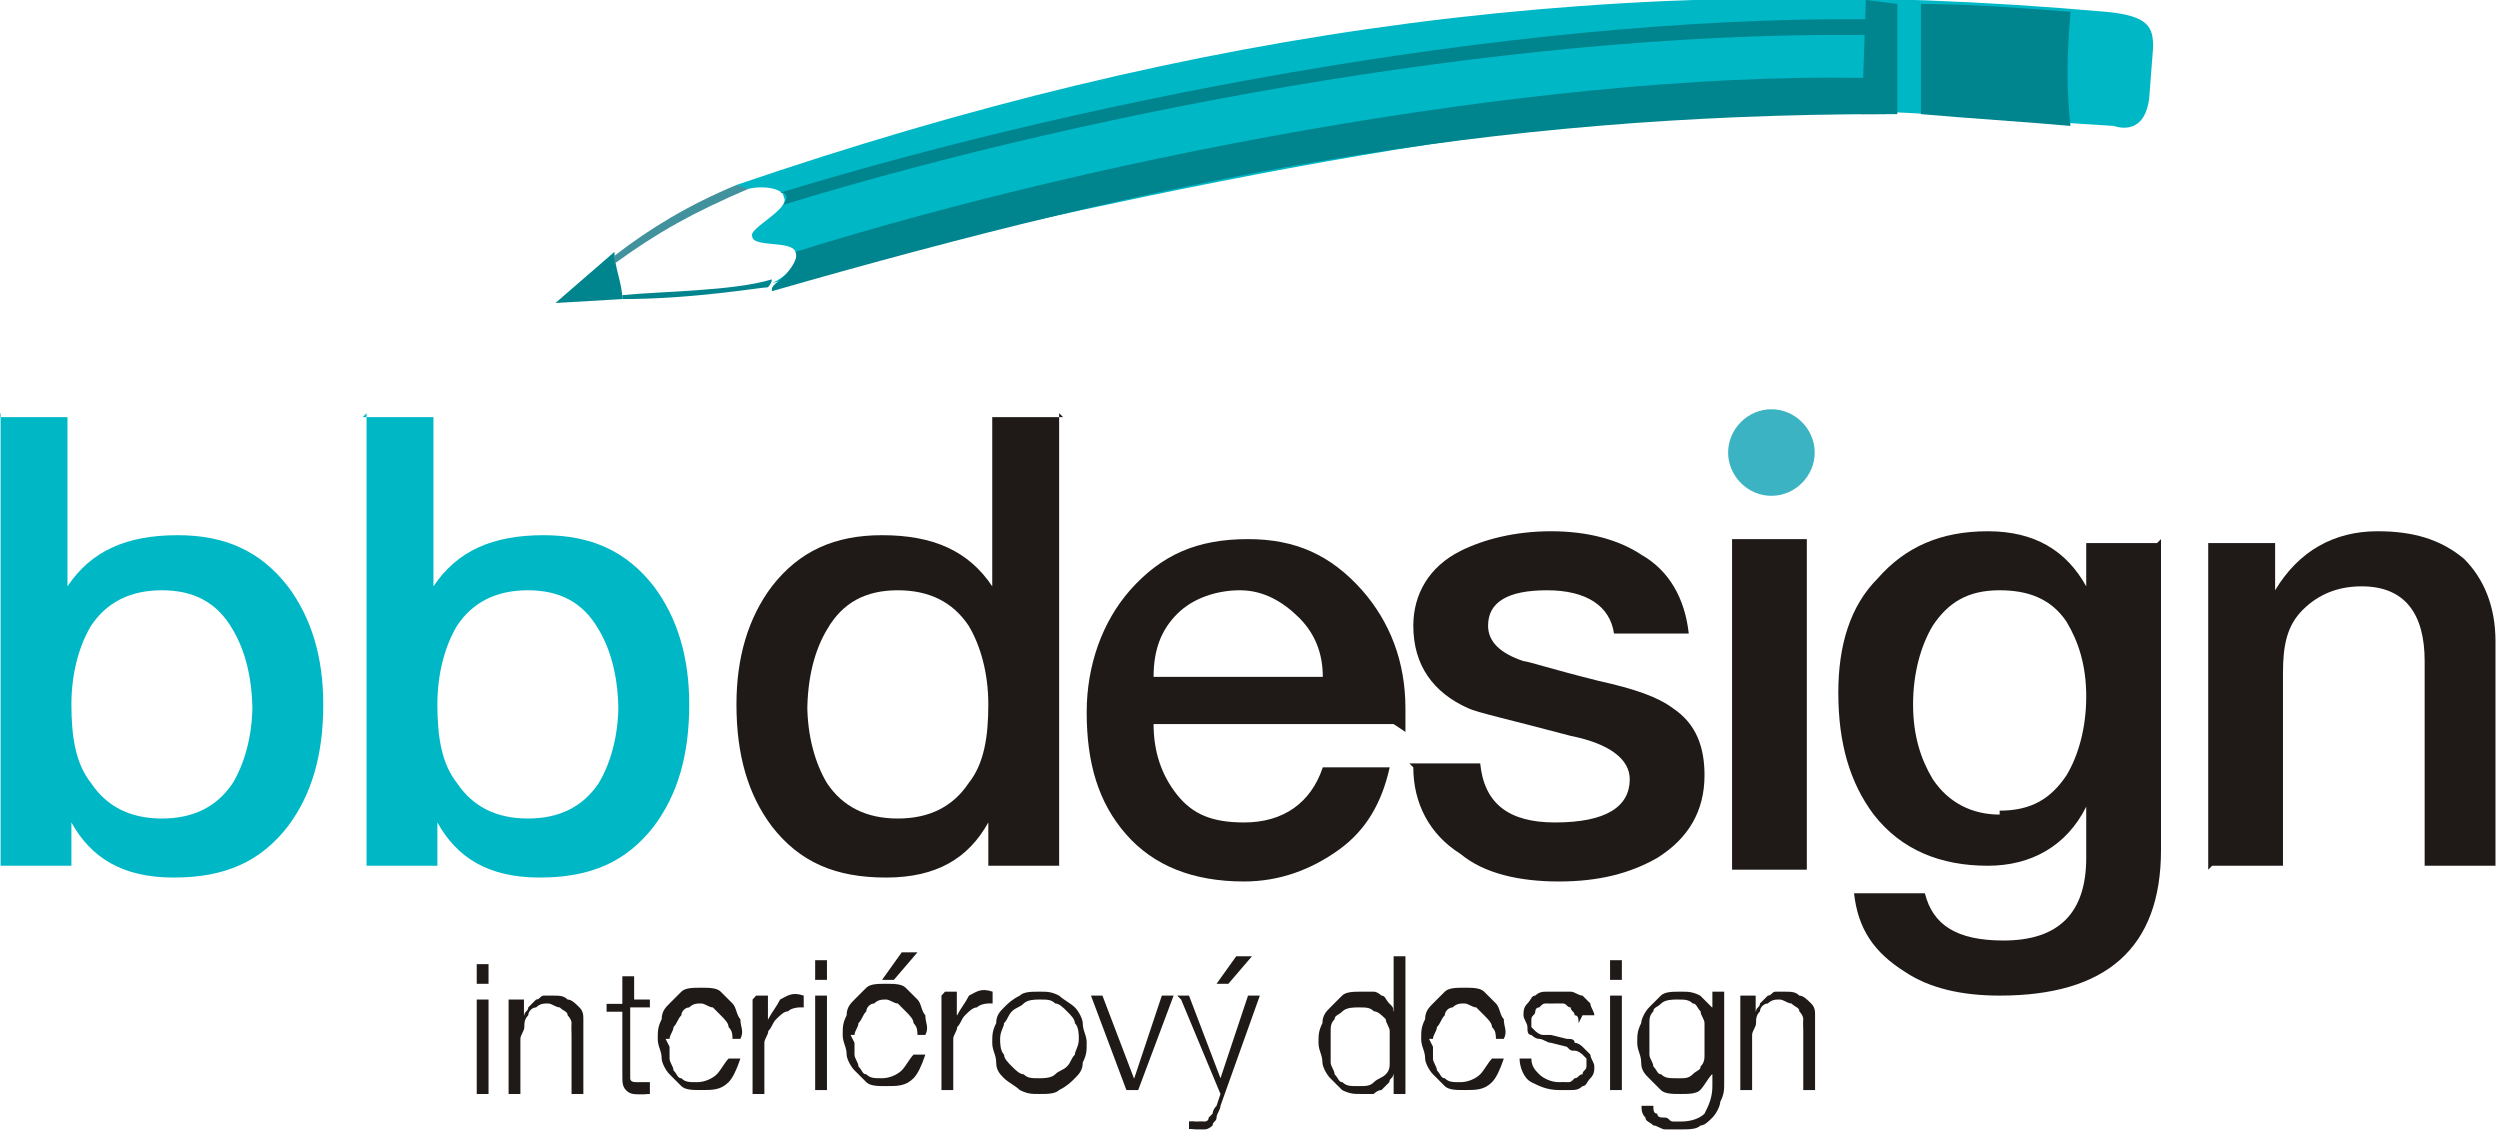 <?xml version="1.0" encoding="UTF-8"?>
<!DOCTYPE svg PUBLIC "-//W3C//DTD SVG 1.1//EN" "http://www.w3.org/Graphics/SVG/1.1/DTD/svg11.dtd">
<!-- Creator: CorelDRAW -->
<svg xmlns="http://www.w3.org/2000/svg" xml:space="preserve" width="35.111mm" height="15.917mm" style="shape-rendering:geometricPrecision; text-rendering:geometricPrecision; image-rendering:optimizeQuality; fill-rule:evenodd; clip-rule:evenodd"
viewBox="0 0 0.635 0.288"
 xmlns:xlink="http://www.w3.org/1999/xlink">
 <defs>
  <style type="text/css">
   <![CDATA[
    .fil5 {fill:none}
    .fil2 {fill:#3BB3C2}
    .fil3 {fill:#00848E}
    .fil1 {fill:#1F1A17;fill-rule:nonzero}
    .fil6 {fill:#42929D;fill-rule:nonzero}
    .fil4 {fill:#00848E;fill-rule:nonzero}
    .fil0 {fill:#00B7C6;fill-rule:nonzero}
   ]]>
  </style>
 </defs>
 <g id="Vrstva_x0020_1">
  <g id="_195981872">
   <g>
    <g>
     <path id="_195981680" class="fil0" d="M0.093 0.105l0 0.115 0.018 0 0 -0.011 0 0c0.005,0.009 0.013,0.014 0.026,0.014 0.013,0 0.022,-0.004 0.029,-0.013 0.006,-0.008 0.009,-0.018 0.009,-0.031 0,-0.012 -0.003,-0.022 -0.009,-0.03 -0.007,-0.009 -0.016,-0.013 -0.028,-0.013 -0.013,0 -0.022,0.004 -0.028,0.013l0 0 0 -0.043 -0.018 0zm0.064 0.074c0,0.008 -0.002,0.015 -0.005,0.02 -0.004,0.006 -0.01,0.009 -0.018,0.009 -0.008,0 -0.014,-0.003 -0.018,-0.009 -0.004,-0.005 -0.005,-0.012 -0.005,-0.02 0,-0.008 0.002,-0.015 0.005,-0.02 0.004,-0.006 0.01,-0.009 0.018,-0.009 0.008,0 0.014,0.003 0.018,0.01 0.003,0.005 0.005,0.012 0.005,0.021z"/>
     <path id="_195982088" class="fil0" d="M0 0.105l0 0.115 0.018 0 0 -0.011 0 0c0.005,0.009 0.013,0.014 0.026,0.014 0.013,0 0.022,-0.004 0.029,-0.013 0.006,-0.008 0.009,-0.018 0.009,-0.031 0,-0.012 -0.003,-0.022 -0.009,-0.03 -0.007,-0.009 -0.016,-0.013 -0.028,-0.013 -0.013,0 -0.022,0.004 -0.028,0.013l0 0 0 -0.043 -0.018 0zm0.064 0.074c0,0.008 -0.002,0.015 -0.005,0.02 -0.004,0.006 -0.01,0.009 -0.018,0.009 -0.008,0 -0.014,-0.003 -0.018,-0.009 -0.004,-0.005 -0.005,-0.012 -0.005,-0.02 0,-0.008 0.002,-0.015 0.005,-0.02 0.004,-0.006 0.01,-0.009 0.018,-0.009 0.008,0 0.014,0.003 0.018,0.01 0.003,0.005 0.005,0.012 0.005,0.021z"/>
    </g>
    <g>
     <path id="_195982208" class="fil1" d="M0.561 0.221l0 -0.083 0.017 0 0 0.012 0 0c0.006,-0.01 0.015,-0.015 0.026,-0.015 0.009,0 0.016,0.002 0.022,0.007 0.005,0.005 0.008,0.012 0.008,0.021l0 0.057 -0.018 0 0 -0.052c0,-0.012 -0.005,-0.019 -0.016,-0.019 -0.006,0 -0.011,0.002 -0.015,0.006 -0.004,0.004 -0.005,0.009 -0.005,0.016l0 0.049 -0.018 0z"/>
     <path id="_195398424" class="fil1" d="M0.549 0.137l0 0.079c0,0.025 -0.014,0.037 -0.041,0.037 -0.01,0 -0.018,-0.002 -0.024,-0.006 -0.008,-0.005 -0.012,-0.011 -0.013,-0.02l0.018 0c0.002,0.008 0.008,0.012 0.02,0.012 0.014,0 0.021,-0.007 0.021,-0.021l0 -0.013 -0 0c-0.005,0.01 -0.014,0.015 -0.025,0.015 -0.012,0 -0.022,-0.004 -0.029,-0.013 -0.006,-0.008 -0.009,-0.018 -0.009,-0.031 0,-0.012 0.003,-0.022 0.01,-0.029 0.007,-0.008 0.016,-0.012 0.028,-0.012 0.012,0 0.02,0.005 0.025,0.014l0 0 0 -0.011 0.018 0zm-0.041 0.069c0.008,0 0.013,-0.003 0.017,-0.009 0.003,-0.005 0.005,-0.012 0.005,-0.02 0,-0.008 -0.002,-0.014 -0.005,-0.019 -0.004,-0.006 -0.01,-0.008 -0.017,-0.008 -0.008,0 -0.013,0.003 -0.017,0.009 -0.003,0.005 -0.005,0.012 -0.005,0.02 0,0.008 0.002,0.014 0.005,0.019 0.004,0.006 0.01,0.009 0.017,0.009z"/>
     <polygon id="_195398352" class="fil1" points="0.44,0.221 0.44,0.137 0.459,0.137 0.459,0.221 "/>
     <path id="_195398016" class="fil1" d="M0.358 0.194l0.018 0c0.001,0.01 0.007,0.015 0.019,0.015 0.013,0 0.019,-0.004 0.019,-0.011 -0,-0.005 -0.005,-0.009 -0.015,-0.011 -0.015,-0.004 -0.024,-0.006 -0.026,-0.007 -0.009,-0.004 -0.014,-0.011 -0.014,-0.021 0,-0.008 0.004,-0.015 0.012,-0.019 0.006,-0.003 0.014,-0.005 0.023,-0.005 0.009,0 0.017,0.002 0.023,0.006 0.007,0.004 0.011,0.011 0.012,0.02l-0.019 0c-0.001,-0.007 -0.007,-0.011 -0.017,-0.011 -0.01,0 -0.015,0.003 -0.015,0.009 0,0.004 0.003,0.007 0.009,0.009 0.001,0 0.007,0.002 0.019,0.005 0.009,0.002 0.015,0.004 0.019,0.007 0.006,0.004 0.008,0.01 0.008,0.017 0,0.009 -0.004,0.016 -0.012,0.021 -0.007,0.004 -0.015,0.006 -0.025,0.006 -0.01,0 -0.019,-0.002 -0.025,-0.007 -0.008,-0.005 -0.012,-0.013 -0.012,-0.022z"/>
     <path id="_195397680" class="fil1" d="M0.293 0.172l0.043 0c-0,-0.006 -0.002,-0.011 -0.006,-0.015 -0.004,-0.004 -0.009,-0.007 -0.015,-0.007 -0.006,0 -0.012,0.002 -0.016,0.006 -0.004,0.004 -0.006,0.009 -0.006,0.016zm0.061 0.012l-0.061 0c0,0.007 0.002,0.013 0.006,0.018 0.004,0.005 0.009,0.007 0.017,0.007 0.01,0 0.017,-0.005 0.02,-0.014l0.017 0c-0.002,0.009 -0.006,0.016 -0.013,0.021 -0.007,0.005 -0.015,0.008 -0.024,0.008 -0.013,0 -0.023,-0.004 -0.03,-0.012 -0.007,-0.008 -0.01,-0.018 -0.01,-0.031 0,-0.012 0.004,-0.023 0.011,-0.031 0.008,-0.009 0.017,-0.013 0.03,-0.013 0.012,0 0.021,0.004 0.029,0.013 0.007,0.008 0.011,0.018 0.011,0.03 0,0.002 -0,0.004 -0,0.006z"/>
     <path id="_195397512" class="fil1" d="M0.269 0.105l0 0.115 -0.018 0 0 -0.011 -0 0c-0.005,0.009 -0.013,0.014 -0.026,0.014 -0.013,0 -0.022,-0.004 -0.029,-0.013 -0.006,-0.008 -0.009,-0.018 -0.009,-0.031 0,-0.012 0.003,-0.022 0.009,-0.03 0.007,-0.009 0.016,-0.013 0.028,-0.013 0.013,0 0.022,0.004 0.028,0.013l0 0 0 -0.043 0.018 0zm-0.064 0.074c0,0.008 0.002,0.015 0.005,0.02 0.004,0.006 0.01,0.009 0.018,0.009 0.008,0 0.014,-0.003 0.018,-0.009 0.004,-0.005 0.005,-0.012 0.005,-0.02 0,-0.008 -0.002,-0.015 -0.005,-0.02 -0.004,-0.006 -0.01,-0.009 -0.018,-0.009 -0.008,0 -0.014,0.003 -0.018,0.01 -0.003,0.005 -0.005,0.012 -0.005,0.021z"/>
    </g>
   </g>
   <path id="_195981560" class="fil1" d="M0.121 0.245l0.003 0 0 0.005 -0.003 0 0 -0.005zm0 0.009l0.003 0 0 0.024 -0.003 0 0 -0.024zm0.009 0l0.003 0 0 0.004 9.39809e-005 0c0,-0.001 0.001,-0.001 0.001,-0.002 0.001,-0.001 0.001,-0.001 0.002,-0.002 0.001,-0 0.001,-0.001 0.002,-0.001 0.001,-0 0.002,-0 0.002,-0 0.002,0 0.003,0 0.004,0.001 0.001,0 0.002,0.001 0.003,0.002 0.001,0.001 0.001,0.002 0.001,0.003 0,0.001 0,0.002 0,0.004l0 0.015 -0.003 0 0 -0.015c0,-0.001 -9.21736e-005,-0.002 -0,-0.003 -0,-0.001 -0.001,-0.002 -0.001,-0.002 -0,-0.001 -0.001,-0.001 -0.002,-0.002 -0.001,-0 -0.002,-0.001 -0.003,-0.001 -0.001,0 -0.002,0 -0.003,0.001 -0.001,0 -0.002,0.001 -0.002,0.002 -0.001,0.001 -0.001,0.002 -0.001,0.003 -0,0.001 -0.001,0.002 -0.001,0.003l0 0.014 -0.003 0 0 -0.024zm0.03 0l0.005 0 0 0.002 -0.005 0 0 0.016c0,0.001 0,0.002 0,0.002 0,0.001 0.001,0.001 0.002,0.001 0.001,0 0.002,-4.69904e-005 0.003,-0l0 0.003c-0,0 -0.001,1.62659e-005 -0.001,4.69904e-005 -0,3.07245e-005 -0.001,4.69904e-005 -0.001,4.69904e-005 -0.002,0 -0.003,-0 -0.004,-0.001 -0.001,-0.001 -0.001,-0.002 -0.001,-0.004l0 -0.016 -0.004 0 0 -0.002 0.004 0 0 -0.007 0.003 0 0 0.007zm0.026 0.01c-3.07245e-005,-0.001 -0,-0.002 -0.001,-0.003 -0,-0.001 -0.001,-0.002 -0.002,-0.003 -0.001,-0.001 -0.001,-0.001 -0.002,-0.002 -0.001,-0 -0.002,-0.001 -0.003,-0.001 -0.001,0 -0.002,0 -0.003,0.001 -0.001,0 -0.002,0.001 -0.002,0.002 -0.001,0.001 -0.001,0.002 -0.002,0.003 -0,0.001 -0.001,0.002 -0.001,0.003l0.016 0zm-0.016 0.002c0,0.001 0,0.002 0,0.003 0,0.001 0.001,0.002 0.001,0.003 0.001,0.001 0.001,0.002 0.002,0.002 0.001,0.001 0.002,0.001 0.004,0.001 0.002,0 0.004,-0.001 0.005,-0.002 0.001,-0.001 0.002,-0.003 0.003,-0.004l0.003 0c-0.001,0.003 -0.002,0.005 -0.003,0.006 -0.002,0.002 -0.004,0.002 -0.007,0.002 -0.002,0 -0.004,-0 -0.005,-0.001 -0.001,-0.001 -0.002,-0.002 -0.003,-0.003 -0.001,-0.001 -0.002,-0.003 -0.002,-0.004 -0,-0.002 -0.001,-0.003 -0.001,-0.005 0,-0.002 0,-0.003 0.001,-0.005 0,-0.002 0.001,-0.003 0.002,-0.004 0.001,-0.001 0.002,-0.002 0.003,-0.003 0.001,-0.001 0.003,-0.001 0.005,-0.001 0.002,0 0.004,0 0.005,0.001 0.001,0.001 0.002,0.002 0.003,0.003 0.001,0.001 0.001,0.003 0.002,0.004 0,0.002 0.001,0.003 0,0.005l-0.019 0zm0.022 -0.013l0.003 0 0 0.006 9.39809e-005 0c0.001,-0.002 0.002,-0.003 0.003,-0.005 0.002,-0.001 0.003,-0.002 0.006,-0.001l0 0.003c-0.001,-6.32564e-005 -0.003,0 -0.004,0.001 -0.001,0 -0.002,0.001 -0.003,0.002 -0.001,0.001 -0.001,0.002 -0.002,0.003 -0,0.001 -0.001,0.002 -0.001,0.003l0 0.013 -0.003 0 0 -0.024zm0.015 -0.009l0.003 0 0 0.005 -0.003 0 0 -0.005zm0 0.009l0.003 0 0 0.024 -0.003 0 0 -0.024zm0.026 0.01c-3.07245e-005,-0.001 -0,-0.002 -0.001,-0.003 -0,-0.001 -0.001,-0.002 -0.002,-0.003 -0.001,-0.001 -0.001,-0.001 -0.002,-0.002 -0.001,-0 -0.002,-0.001 -0.003,-0.001 -0.001,0 -0.002,0 -0.003,0.001 -0.001,0 -0.002,0.001 -0.002,0.002 -0.001,0.001 -0.001,0.002 -0.002,0.003 -0,0.001 -0.001,0.002 -0.001,0.003l0.016 0zm-0.016 0.002c0,0.001 0,0.002 0,0.003 0,0.001 0.001,0.002 0.001,0.003 0.001,0.001 0.001,0.002 0.002,0.002 0.001,0.001 0.002,0.001 0.004,0.001 0.002,0 0.004,-0.001 0.005,-0.002 0.001,-0.001 0.002,-0.003 0.003,-0.004l0.003 0c-0.001,0.003 -0.002,0.005 -0.003,0.006 -0.002,0.002 -0.004,0.002 -0.007,0.002 -0.002,0 -0.004,-0 -0.005,-0.001 -0.001,-0.001 -0.002,-0.002 -0.003,-0.003 -0.001,-0.001 -0.002,-0.003 -0.002,-0.004 -0,-0.002 -0.001,-0.003 -0.001,-0.005 0,-0.002 0,-0.003 0.001,-0.005 0,-0.002 0.001,-0.003 0.002,-0.004 0.001,-0.001 0.002,-0.002 0.003,-0.003 0.001,-0.001 0.003,-0.001 0.005,-0.001 0.002,0 0.004,0 0.005,0.001 0.001,0.001 0.002,0.002 0.003,0.003 0.001,0.001 0.001,0.003 0.002,0.004 0,0.002 0.001,0.003 0,0.005l-0.019 0zm0.009 -0.016l-0.002 0 0.005 -0.007 0.004 0 -0.006 0.007zm0.014 0.003l0.003 0 0 0.006 9.39809e-005 0c0.001,-0.002 0.002,-0.003 0.003,-0.005 0.002,-0.001 0.003,-0.002 0.006,-0.001l0 0.003c-0.001,-6.32564e-005 -0.003,0 -0.004,0.001 -0.001,0 -0.002,0.001 -0.003,0.002 -0.001,0.001 -0.001,0.002 -0.002,0.003 -0,0.001 -0.001,0.002 -0.001,0.003l0 0.013 -0.003 0 0 -0.024zm0.024 0.002c-0.001,0 -0.003,0 -0.004,0.001 -0.001,0.001 -0.002,0.001 -0.003,0.002 -0.001,0.001 -0.001,0.002 -0.002,0.003 -0,0.001 -0.001,0.002 -0.001,0.004 0,0.001 0,0.003 0.001,0.004 0,0.001 0.001,0.002 0.002,0.003 0.001,0.001 0.002,0.002 0.003,0.002 0.001,0.001 0.002,0.001 0.004,0.001 0.001,0 0.003,-0 0.004,-0.001 0.001,-0.001 0.002,-0.001 0.003,-0.002 0.001,-0.001 0.001,-0.002 0.002,-0.003 0,-0.001 0.001,-0.002 0.001,-0.004 0,-0.001 -0,-0.003 -0.001,-0.004 -0,-0.001 -0.001,-0.002 -0.002,-0.003 -0.001,-0.001 -0.002,-0.002 -0.003,-0.002 -0.001,-0.001 -0.002,-0.001 -0.004,-0.001zm0 -0.002c0.002,0 0.003,0 0.005,0.001 0.001,0.001 0.003,0.002 0.004,0.003 0.001,0.001 0.002,0.003 0.002,0.004 0,0.002 0.001,0.003 0.001,0.005 0,0.002 -0,0.003 -0.001,0.005 -0,0.002 -0.001,0.003 -0.002,0.004 -0.001,0.001 -0.002,0.002 -0.004,0.003 -0.001,0.001 -0.003,0.001 -0.005,0.001 -0.002,0 -0.003,-0 -0.005,-0.001 -0.001,-0.001 -0.003,-0.002 -0.004,-0.003 -0.001,-0.001 -0.002,-0.002 -0.002,-0.004 -0,-0.002 -0.001,-0.003 -0.001,-0.005 0,-0.002 0,-0.003 0.001,-0.005 0,-0.002 0.001,-0.003 0.002,-0.004 0.001,-0.001 0.002,-0.002 0.004,-0.003 0.001,-0.001 0.003,-0.001 0.005,-0.001zm0.013 0.001l0.003 0 0.008 0.021 9.21736e-005 0 0.007 -0.021 0.003 0 -0.009 0.024 -0.003 0 -0.009 -0.024zm0.022 0l0.003 0 0.008 0.021 0.007 -0.021 0.003 0 -0.01 0.028c-0,0.001 -0.001,0.002 -0.001,0.003 -0,0.001 -0.001,0.001 -0.001,0.002 -0,0 -0.001,0.001 -0.002,0.001 -0.001,0 -0.001,0 -0.002,0 -0.001,-3.07245e-005 -0.001,-5.42197e-005 -0.001,-6.86783e-005 -0,-1.62659e-005 -0.001,-7.04857e-005 -0.001,-0l0 -0.002c0,6.1449e-005 0.001,0 0.001,0 0,4.69904e-005 0.001,7.04857e-005 0.001,7.04857e-005 0.001,0 0.001,-9.39809e-005 0.002,-0 0,-0 0.001,-0 0.001,-0.001 0,-0 0.001,-0.001 0.001,-0.001 0,-0 0,-0.001 0.001,-0.002l0.001 -0.003 -0.01 -0.024zm0.012 -0.003l-0.002 0 0.005 -0.007 0.004 0 -0.006 0.007zm0.046 0.028l-0.003 0 0 -0.005 -9.39809e-005 0c-0,0.001 -0.001,0.001 -0.001,0.002 -0.001,0.001 -0.001,0.001 -0.002,0.002 -0.001,0 -0.002,0.001 -0.002,0.001 -0.001,0 -0.002,0 -0.003,0 -0.002,0 -0.003,-0 -0.005,-0.001 -0.001,-0.001 -0.002,-0.002 -0.003,-0.003 -0.001,-0.001 -0.002,-0.003 -0.002,-0.004 -0,-0.002 -0.001,-0.003 -0.001,-0.005 0,-0.002 0,-0.003 0.001,-0.005 0,-0.002 0.001,-0.003 0.002,-0.004 0.001,-0.001 0.002,-0.002 0.003,-0.003 0.001,-0.001 0.003,-0.001 0.005,-0.001 0.001,0 0.002,0 0.003,0 0.001,0 0.002,0.001 0.002,0.001 0.001,0 0.001,0.001 0.002,0.002 0.001,0.001 0.001,0.001 0.001,0.002l9.39809e-005 0 0 -0.014 0.003 0 0 0.033zm-0.019 -0.012c0,0.001 0,0.002 0,0.004 0,0.001 0.001,0.002 0.001,0.003 0.001,0.001 0.001,0.002 0.002,0.002 0.001,0.001 0.002,0.001 0.004,0.001 0.002,0 0.003,-0 0.004,-0.001 0.001,-0.001 0.002,-0.001 0.003,-0.002 0.001,-0.001 0.001,-0.002 0.001,-0.003 0,-0.001 0,-0.002 0,-0.004 0,-0.001 -0,-0.002 -0,-0.004 -0,-0.001 -0.001,-0.002 -0.001,-0.003 -0.001,-0.001 -0.002,-0.002 -0.003,-0.002 -0.001,-0.001 -0.002,-0.001 -0.004,-0.001 -0.001,0 -0.003,0 -0.004,0.001 -0.001,0.001 -0.002,0.001 -0.002,0.002 -0.001,0.001 -0.001,0.002 -0.001,0.003 -0,0.001 -0,0.002 -0,0.004zm0.042 -0.002c-3.07245e-005,-0.001 -0,-0.002 -0.001,-0.003 -0,-0.001 -0.001,-0.002 -0.002,-0.003 -0.001,-0.001 -0.001,-0.001 -0.002,-0.002 -0.001,-0 -0.002,-0.001 -0.003,-0.001 -0.001,0 -0.002,0 -0.003,0.001 -0.001,0 -0.002,0.001 -0.002,0.002 -0.001,0.001 -0.001,0.002 -0.002,0.003 -0,0.001 -0.001,0.002 -0.001,0.003l0.016 0zm-0.016 0.002c0,0.001 0,0.002 0,0.003 0,0.001 0.001,0.002 0.001,0.003 0.001,0.001 0.001,0.002 0.002,0.002 0.001,0.001 0.002,0.001 0.004,0.001 0.002,0 0.004,-0.001 0.005,-0.002 0.001,-0.001 0.002,-0.003 0.003,-0.004l0.003 0c-0.001,0.003 -0.002,0.005 -0.003,0.006 -0.002,0.002 -0.004,0.002 -0.007,0.002 -0.002,0 -0.004,-0 -0.005,-0.001 -0.001,-0.001 -0.002,-0.002 -0.003,-0.003 -0.001,-0.001 -0.002,-0.003 -0.002,-0.004 -0,-0.002 -0.001,-0.003 -0.001,-0.005 0,-0.002 0,-0.003 0.001,-0.005 0,-0.002 0.001,-0.003 0.002,-0.004 0.001,-0.001 0.002,-0.002 0.003,-0.003 0.001,-0.001 0.003,-0.001 0.005,-0.001 0.002,0 0.004,0 0.005,0.001 0.001,0.001 0.002,0.002 0.003,0.003 0.001,0.001 0.001,0.003 0.002,0.004 0,0.002 0.001,0.003 0,0.005l-0.019 0zm0.037 -0.006c-3.07245e-005,-0.001 -0,-0.002 -0.001,-0.002 -0,-0.001 -0.001,-0.001 -0.001,-0.002 -0.001,-0 -0.001,-0.001 -0.002,-0.001 -0.001,-0 -0.002,-0 -0.002,-0 -0.001,0 -0.001,7.04857e-005 -0.002,0 -0.001,0 -0.001,0 -0.002,0.001 -0.001,0 -0.001,0.001 -0.001,0.001 -0,0.001 -0.001,0.001 -0.001,0.002 0,0.001 0,0.001 0,0.002 0,0 0.001,0.001 0.001,0.001 0,0 0.001,0.001 0.002,0.001 0.001,0 0.001,0 0.002,0l0.004 0.001c0.001,0 0.002,0 0.002,0.001 0.001,0 0.002,0.001 0.002,0.001 0.001,0.001 0.001,0.001 0.002,0.002 0,0.001 0.001,0.002 0.001,0.003 0,0.001 -0,0.002 -0.001,0.003 -0.001,0.001 -0.001,0.002 -0.002,0.002 -0.001,0.001 -0.002,0.001 -0.003,0.001 -0.001,0 -0.002,0 -0.003,0 -0.003,0 -0.005,-0.001 -0.007,-0.002 -0.002,-0.001 -0.003,-0.004 -0.003,-0.006l0.003 0c0,0.002 0.001,0.003 0.002,0.004 0.001,0.001 0.003,0.002 0.005,0.002 0.001,0 0.001,-7.7715e-005 0.002,-0 0.001,-0 0.001,-0 0.002,-0.001 0.001,-0 0.001,-0.001 0.002,-0.001 0,-0.001 0.001,-0.001 0.001,-0.002 0,-0.001 -0,-0.001 -0,-0.002 -0,-0 -0.001,-0.001 -0.001,-0.001 -0,-0 -0.001,-0.001 -0.002,-0.001 -0.001,-0 -0.001,-0 -0.002,-0.001l-0.004 -0.001c-0.001,-0 -0.002,-0.001 -0.003,-0.001 -0.001,-0 -0.002,-0.001 -0.002,-0.001 -0.001,-0 -0.001,-0.001 -0.001,-0.002 -0,-0.001 -0.001,-0.002 -0.001,-0.003 0,-0.001 0,-0.002 0.001,-0.003 0.001,-0.001 0.001,-0.002 0.002,-0.002 0.001,-0.001 0.002,-0.001 0.003,-0.001 0.001,-0 0.002,-0 0.003,-0 0.001,0 0.002,0 0.003,0 0.001,0 0.002,0.001 0.003,0.001 0.001,0.001 0.001,0.001 0.002,0.002 0,0.001 0.001,0.002 0.001,0.003l-0.003 0zm0.008 -0.016l0.003 0 0 0.005 -0.003 0 0 -0.005zm0 0.009l0.003 0 0 0.024 -0.003 0 0 -0.024zm0.029 0.022c0,0.002 -0,0.003 -0.001,0.005 -0,0.001 -0.001,0.003 -0.002,0.004 -0.001,0.001 -0.002,0.002 -0.003,0.002 -0.001,0.001 -0.003,0.001 -0.005,0.001 -0.001,0 -0.002,-0 -0.004,-0 -0.001,-0 -0.002,-0.001 -0.003,-0.001 -0.001,-0.001 -0.002,-0.001 -0.002,-0.002 -0.001,-0.001 -0.001,-0.002 -0.001,-0.003l0.003 0c0,0.001 0,0.002 0.001,0.002 0,0.001 0.001,0.001 0.002,0.001 0.001,0 0.001,0.001 0.002,0.001 0.001,0 0.002,0 0.002,0 0.003,0 0.005,-0.001 0.006,-0.002 0.001,-0.002 0.002,-0.004 0.002,-0.007l0 -0.003 -9.39809e-005 0c-0.001,0.001 -0.002,0.003 -0.003,0.004 -0.001,0.001 -0.003,0.001 -0.005,0.001 -0.002,0 -0.004,-0 -0.005,-0.001 -0.001,-0.001 -0.002,-0.002 -0.003,-0.003 -0.001,-0.001 -0.002,-0.002 -0.002,-0.004 -0,-0.002 -0.001,-0.003 -0.001,-0.005 0,-0.002 0,-0.003 0.001,-0.005 0,-0.001 0.001,-0.003 0.002,-0.004 0.001,-0.001 0.002,-0.002 0.003,-0.003 0.001,-0.001 0.003,-0.001 0.005,-0.001 0.002,0 0.003,0 0.005,0.001 0.001,0.001 0.002,0.002 0.003,0.003l9.39809e-005 0 0 -0.004 0.003 0 0 0.022zm-0.011 -0.001c0.001,0 0.002,-0 0.003,-0.001 0.001,-0.001 0.002,-0.001 0.002,-0.002 0.001,-0.001 0.001,-0.002 0.001,-0.003 0,-0.001 0,-0.002 0,-0.004 0,-0.001 -0,-0.002 -0,-0.004 -0,-0.001 -0.001,-0.002 -0.001,-0.003 -0.001,-0.001 -0.001,-0.002 -0.002,-0.002 -0.001,-0.001 -0.002,-0.001 -0.004,-0.001 -0.001,0 -0.003,0 -0.004,0.001 -0.001,0.001 -0.002,0.001 -0.002,0.002 -0.001,0.001 -0.001,0.002 -0.001,0.003 -0,0.001 -0,0.002 -0,0.004 0,0.001 0,0.002 0,0.004 0,0.001 0.001,0.002 0.001,0.003 0.001,0.001 0.001,0.002 0.002,0.002 0.001,0.001 0.002,0.001 0.004,0.001zm0.016 -0.021l0.003 0 0 0.004 9.39809e-005 0c0,-0.001 0.001,-0.001 0.001,-0.002 0.001,-0.001 0.001,-0.001 0.002,-0.002 0.001,-0 0.001,-0.001 0.002,-0.001 0.001,-0 0.002,-0 0.002,-0 0.002,0 0.003,0 0.004,0.001 0.001,0 0.002,0.001 0.003,0.002 0.001,0.001 0.001,0.002 0.001,0.003 0,0.001 0,0.002 0,0.004l0 0.015 -0.003 0 0 -0.015c0,-0.001 -9.21736e-005,-0.002 -0,-0.003 -0,-0.001 -0.001,-0.002 -0.001,-0.002 -0,-0.001 -0.001,-0.001 -0.002,-0.002 -0.001,-0 -0.002,-0.001 -0.003,-0.001 -0.001,0 -0.002,0 -0.003,0.001 -0.001,0 -0.002,0.001 -0.002,0.002 -0.001,0.001 -0.001,0.002 -0.001,0.003 -0,0.001 -0.001,0.002 -0.001,0.003l0 0.014 -0.003 0 0 -0.024z"/>
   <path id="_195982184" class="fil2" d="M0.45 0.104c0.006,0 0.011,0.005 0.011,0.011 0,0.006 -0.005,0.011 -0.011,0.011 -0.006,0 -0.011,-0.005 -0.011,-0.011 0,-0.006 0.005,-0.011 0.011,-0.011z"/>
   <g>
    <path id="_231997512" class="fil0" d="M0.546 0.025c-0.001,0.008 -0.006,0.008 -0.009,0.007 -0.08,-0.005 -0.06,-0.005 -0.125,-0.001 -0.077,0.005 -0.217,0.041 -0.216,0.041 0.004,-0.002 0.007,-0.005 0.006,-0.008 -0.001,-0.003 -0.011,-0.001 -0.011,-0.004 -0.001,-0.002 0.01,-0.007 0.008,-0.01 -0,-0.002 -0.005,-0.003 -0.009,-0.002 -0.002,0 -0.002,-0 -0.003,-0.001 0.117,-0.04 0.224,-0.055 0.348,-0.044 0.011,0.001 0.012,0.004 0.012,0.009l-0.001 0.013z"/>
    <path id="_231996888" class="fil3" d="M0.488 0.001c0.013,9.03662e-005 0.025,0.001 0.038,0.002 -0.001,0.012 -0.001,0.02 0,0.029 -0.011,-0.001 -0.027,-0.002 -0.038,-0.003 0,-0.009 0,-0.019 0,-0.029z"/>
    <polygon id="_231997080" class="fil3" points="0.474,0 0.482,0.001 0.482,0.029 0.473,0.029 "/>
    <path id="_231997176" class="fil4" d="M0.198 0.049c0.082,-0.025 0.194,-0.046 0.284,-0.044l-0.002 0.004c-0.089,-0.002 -0.199,0.018 -0.281,0.043 0.001,-0.002 0.001,-0.002 -0,-0.003z"/>
    <path id="_231997992" class="fil4" d="M0.202 0.064c0.08,-0.025 0.197,-0.047 0.279,-0.044l-0.002 0.009c-0.102,7.7715e-005 -0.182,0.016 -0.283,0.045 0,-0.001 -0,-0.001 0.001,-0.002 0.004,-0.003 0.006,-0.007 0.005,-0.008z"/>
    <path id="_231990360" class="fil3" d="M0.141 0.077l0.015 -0.013c0,0.004 0.002,0.008 0.002,0.012l-0.017 0.001z"/>
    <line id="_231992016" class="fil5" x1="0.156" y1="0.065" x2="0.186" y2= "0.047" />
    <path id="_196730672" class="fil6" d="M0.156 0.065c0.009,-0.007 0.019,-0.013 0.031,-0.018l0.003 0.001c-0.014,0.006 -0.023,0.011 -0.034,0.019 -0,-0 0,-0.001 0,-0.002z"/>
    <line id="_196730984" class="fil5" x1="0.158" y1="0.077" x2="0.195" y2= "0.074" />
    <path id="_196730648" class="fil4" d="M0.158 0.075c0.01,-0.001 0.028,-0.001 0.038,-0.004 -0,0.001 -0.001,0.002 -0.001,0.002 -0.002,3.97611e-005 -0.019,0.003 -0.037,0.003l-0 -0.001z"/>
   </g>
  </g>
 </g>
</svg>
